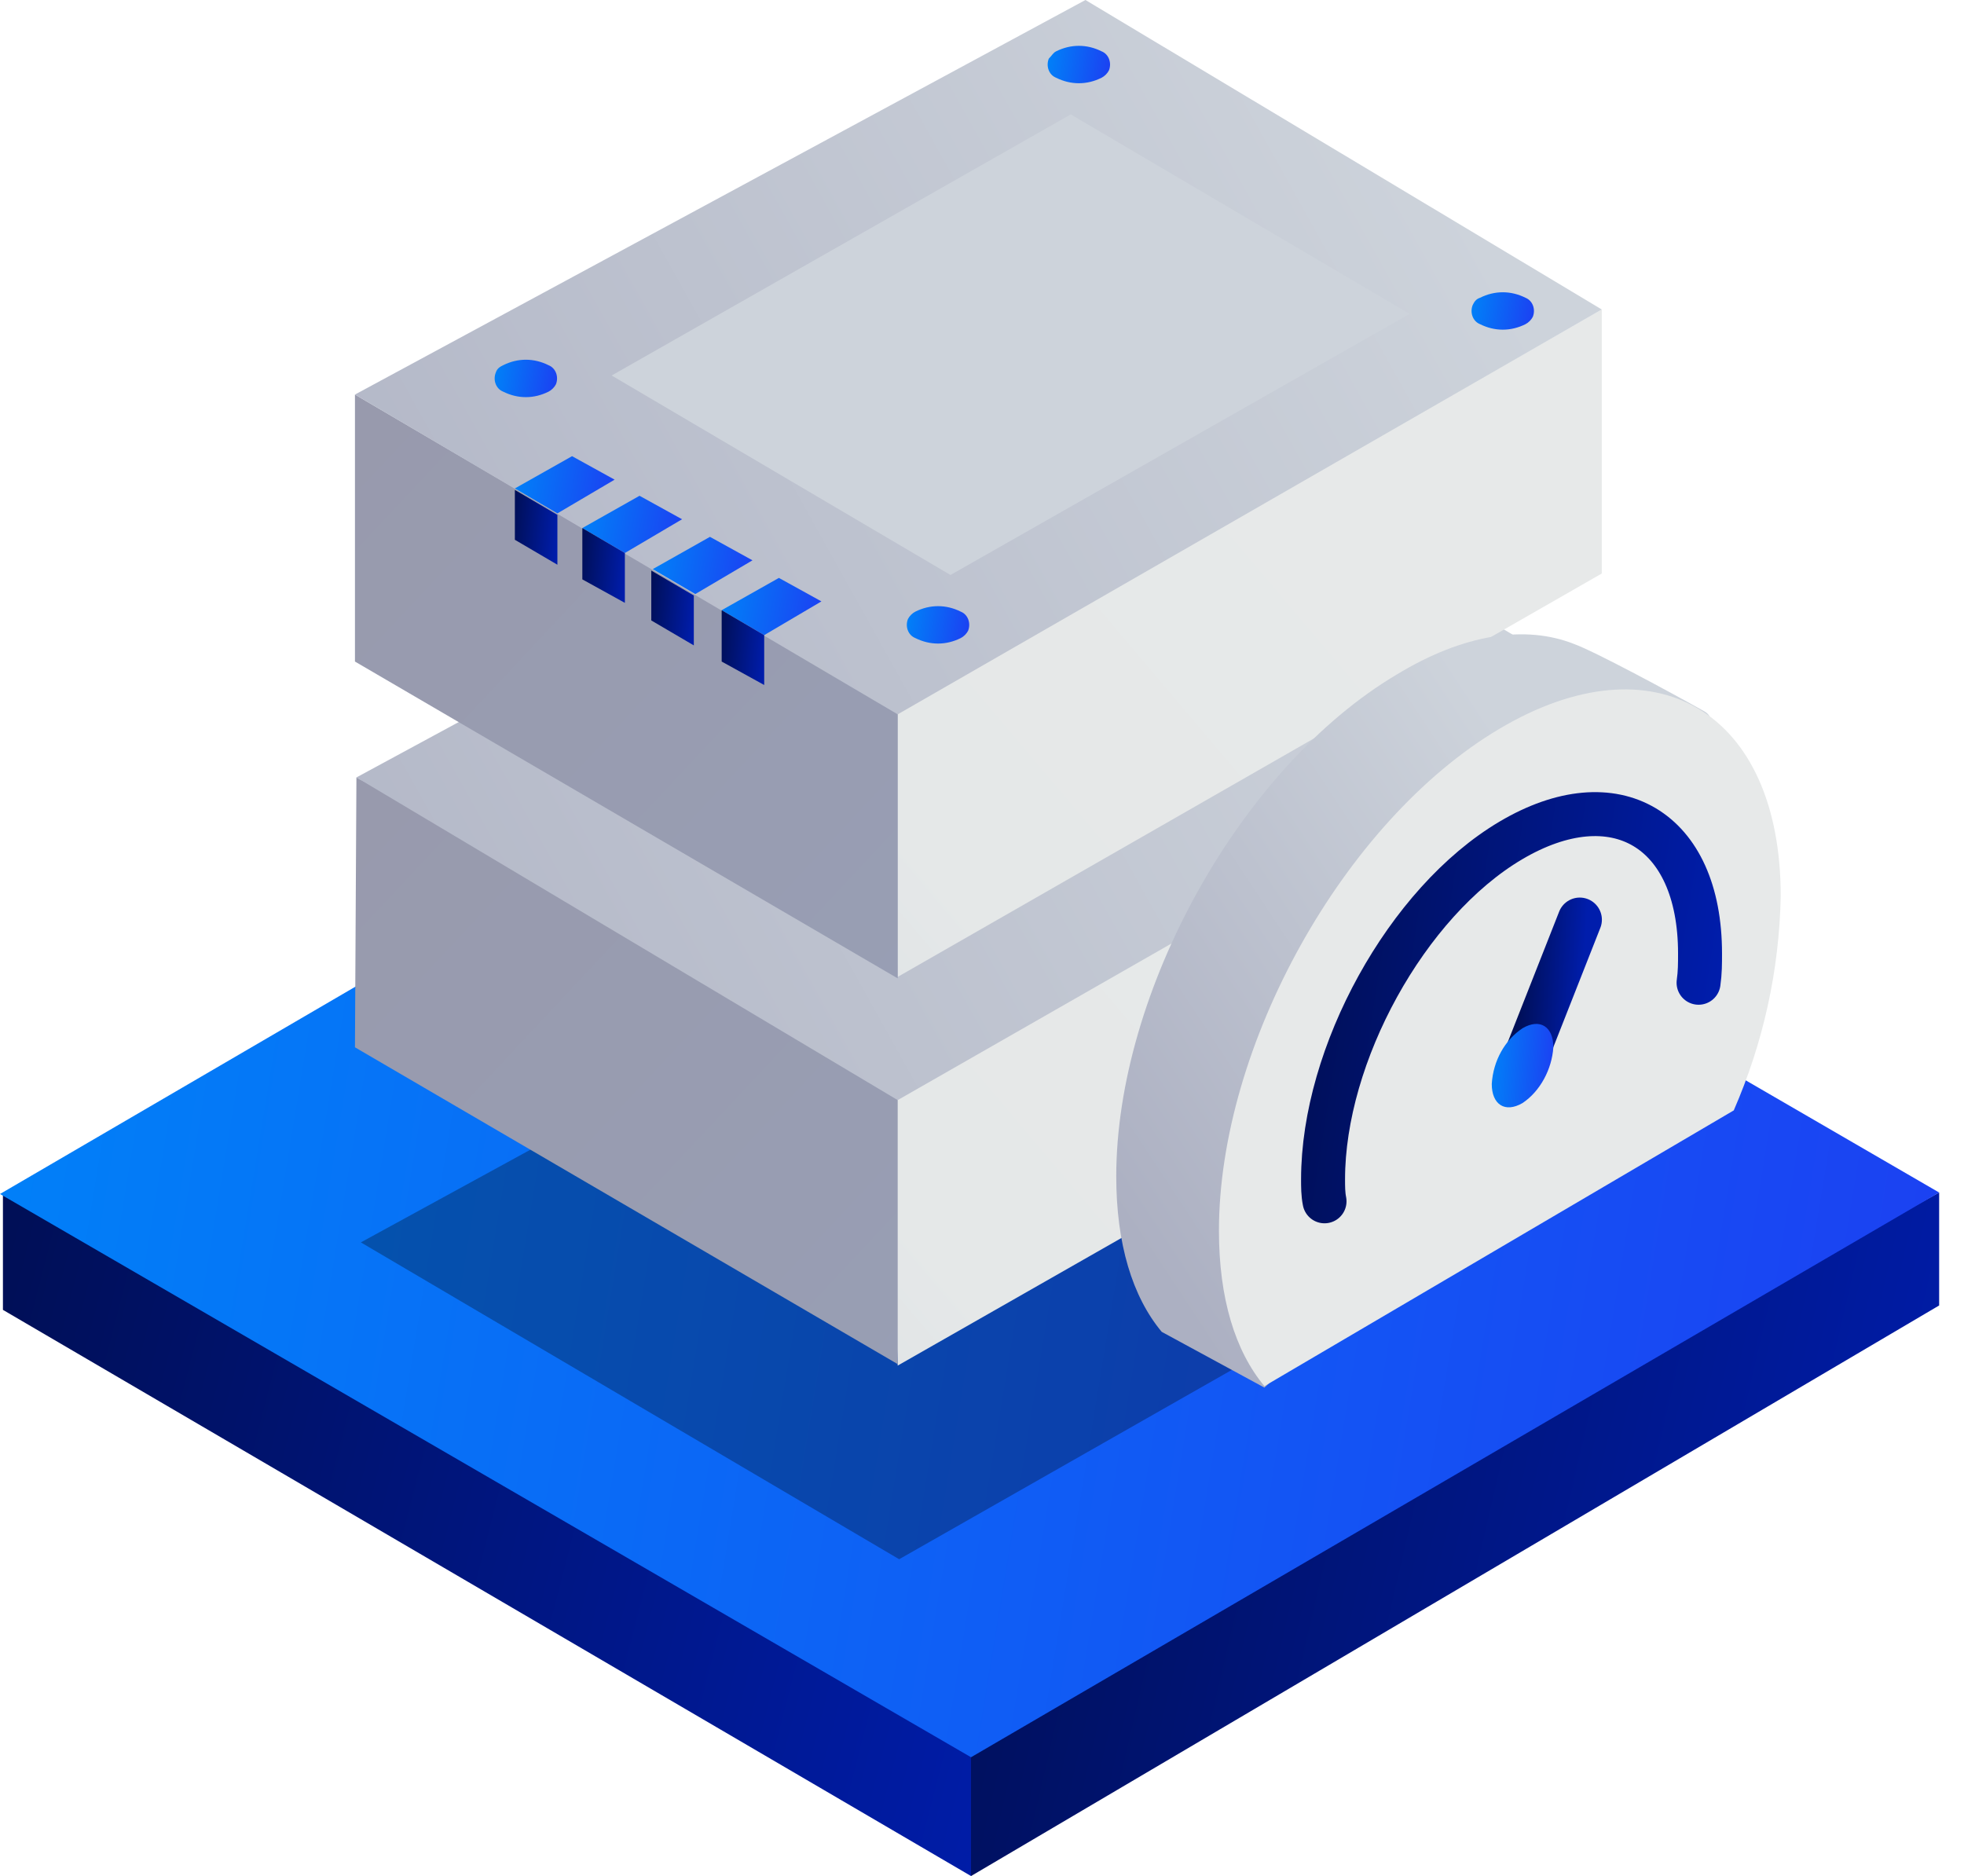 <svg width="67" height="64" viewBox="0 0 67 64" fill="none" xmlns="http://www.w3.org/2000/svg">
<path d="M36.779 55.593L0.1 40.682V44.685L33.126 64L36.779 55.593Z" fill="url(#paint0_linear_3531_280)"/>
<path d="M66.152 44.535V40.682L33.126 58.996V64L66.152 44.535Z" fill="url(#paint1_linear_3531_280)"/>
<path d="M0 40.732L33.126 59.947L66.152 40.682L33.026 21.467L0 40.732Z" fill="url(#paint2_linear_3531_280)"/>
<path opacity="0.3" fill-rule="evenodd" clip-rule="evenodd" d="M37.029 28.873L12.31 42.383L30.674 53.192L54.943 39.381L37.029 28.873Z" fill="url(#paint3_linear_3531_280)"/>
<path fill-rule="evenodd" clip-rule="evenodd" d="M30.273 35.828L30.624 46.586L55.193 32.575L55.243 23.568L30.273 35.828Z" fill="url(#paint4_linear_3531_280)"/>
<path fill-rule="evenodd" clip-rule="evenodd" d="M12.159 26.521L12.109 35.728L30.624 46.536V36.378L12.159 26.521Z" fill="url(#paint5_linear_3531_280)"/>
<path fill-rule="evenodd" clip-rule="evenodd" d="M37.029 13.06L12.16 26.521L30.624 37.529L54.943 23.619L37.029 13.06Z" fill="url(#paint6_linear_3531_280)"/>
<path fill-rule="evenodd" clip-rule="evenodd" d="M30.624 24.269V33.326L54.643 19.565V10.558L30.624 24.269Z" fill="url(#paint7_linear_3531_280)"/>
<path fill-rule="evenodd" clip-rule="evenodd" d="M12.109 13.46V22.568L30.624 33.376V24.319L12.109 13.46Z" fill="url(#paint8_linear_3531_280)"/>
<path fill-rule="evenodd" clip-rule="evenodd" d="M37.029 0L12.109 13.46L30.624 24.369L54.643 10.558L37.029 0Z" fill="url(#paint9_linear_3531_280)"/>
<path fill-rule="evenodd" clip-rule="evenodd" d="M36.528 3.903L20.866 12.81L32.425 19.615L48.087 10.708L36.528 3.903Z" fill="url(#paint10_linear_3531_280)"/>
<path fill-rule="evenodd" clip-rule="evenodd" d="M17.163 12.46C17.664 12.209 18.214 12.209 18.715 12.46C18.965 12.56 19.065 12.86 18.965 13.11C18.915 13.21 18.815 13.31 18.715 13.36C18.214 13.611 17.664 13.611 17.163 13.36C16.913 13.26 16.813 12.96 16.913 12.71C16.963 12.56 17.064 12.51 17.163 12.46Z" fill="url(#paint11_linear_3531_280)"/>
<path fill-rule="evenodd" clip-rule="evenodd" d="M36.028 1.751C36.529 1.501 37.079 1.501 37.58 1.751C37.83 1.851 37.93 2.152 37.83 2.402C37.78 2.502 37.68 2.602 37.58 2.652C37.079 2.902 36.529 2.902 36.028 2.652C35.778 2.552 35.678 2.252 35.778 2.002C35.878 1.901 35.928 1.801 36.028 1.751Z" fill="url(#paint12_linear_3531_280)"/>
<path fill-rule="evenodd" clip-rule="evenodd" d="M50.49 10.158C50.99 9.908 51.541 9.908 52.041 10.158C52.291 10.258 52.391 10.558 52.291 10.808C52.241 10.908 52.141 11.008 52.041 11.059C51.541 11.309 50.99 11.309 50.49 11.059C50.239 10.959 50.139 10.658 50.239 10.408C50.29 10.308 50.34 10.208 50.49 10.158Z" fill="url(#paint13_linear_3531_280)"/>
<path fill-rule="evenodd" clip-rule="evenodd" d="M31.225 20.866C31.725 20.616 32.275 20.616 32.776 20.866C33.026 20.966 33.126 21.267 33.026 21.517C32.976 21.617 32.876 21.717 32.776 21.767C32.275 22.017 31.725 22.017 31.225 21.767C30.974 21.667 30.874 21.367 30.974 21.117C31.024 21.017 31.125 20.916 31.225 20.866Z" fill="url(#paint14_linear_3531_280)"/>
<path fill-rule="evenodd" clip-rule="evenodd" d="M26.571 19.715L24.619 20.816L26.07 21.667L28.022 20.516L26.571 19.715Z" fill="url(#paint15_linear_3531_280)"/>
<path d="M24.619 22.568V20.816L26.07 21.667V23.368L24.619 22.568Z" fill="url(#paint16_linear_3531_280)"/>
<path fill-rule="evenodd" clip-rule="evenodd" d="M24.219 18.314L22.268 19.415L23.719 20.266L25.67 19.115L24.219 18.314Z" fill="url(#paint17_linear_3531_280)"/>
<path d="M22.218 21.166V19.465L23.669 20.316V22.017L22.218 21.166Z" fill="url(#paint18_linear_3531_280)"/>
<path fill-rule="evenodd" clip-rule="evenodd" d="M21.817 16.913L19.866 18.014L21.317 18.865L23.268 17.714L21.817 16.913Z" fill="url(#paint19_linear_3531_280)"/>
<path d="M19.866 19.765V18.014L21.317 18.865V20.566L19.866 19.765Z" fill="url(#paint20_linear_3531_280)"/>
<path fill-rule="evenodd" clip-rule="evenodd" d="M19.515 15.562L17.564 16.663L19.015 17.514L20.967 16.363L19.515 15.562Z" fill="url(#paint21_linear_3531_280)"/>
<path d="M17.564 18.414V16.713L19.015 17.564V19.265L17.564 18.414Z" fill="url(#paint22_linear_3531_280)"/>
<path fill-rule="evenodd" clip-rule="evenodd" d="M55.593 35.928C56.594 33.626 57.145 31.174 57.194 28.672C57.194 27.221 59.096 24.819 58.145 24.269C56.994 23.619 54.392 22.217 53.692 21.967C52.041 21.317 49.939 21.617 47.637 23.018C42.333 26.171 38.08 33.827 38.08 40.131C38.08 42.433 38.63 44.235 39.631 45.435L43.133 47.337L55.593 35.928Z" fill="url(#paint23_linear_3531_280)"/>
<path fill-rule="evenodd" clip-rule="evenodd" d="M59.146 37.88C60.147 35.578 60.697 33.126 60.748 30.574C60.748 24.269 56.444 21.717 51.14 24.869C45.836 28.022 41.583 35.678 41.583 41.983C41.583 44.285 42.133 46.086 43.134 47.287L59.146 37.88Z" fill="url(#paint24_linear_3531_280)"/>
<path d="M57.945 33.526C57.995 33.176 57.995 32.876 57.995 32.525C57.995 28.272 55.093 26.571 51.54 28.672C47.987 30.774 45.135 35.978 45.135 40.231C45.135 40.482 45.135 40.732 45.185 40.982" stroke="url(#paint25_linear_3531_280)" stroke-width="1.5" stroke-linecap="round" stroke-linejoin="round"/>
<path d="M51.941 36.328L53.892 31.375" stroke="url(#paint26_linear_3531_280)" stroke-width="1.51" stroke-linecap="round" stroke-linejoin="round"/>
<path fill-rule="evenodd" clip-rule="evenodd" d="M51.941 35.077C52.541 34.727 52.991 35.027 52.991 35.728C52.941 36.478 52.541 37.229 51.941 37.629C51.34 37.98 50.89 37.679 50.89 36.979C50.94 36.178 51.34 35.478 51.941 35.077Z" fill="url(#paint27_linear_3531_280)"/>
<defs>
<linearGradient id="paint0_linear_3531_280" x1="36.779" y1="59.06" x2="-1.495" y2="49.2" gradientUnits="userSpaceOnUse">
<stop stop-color="#001DAC"/>
<stop offset="1" stop-color="#000F57"/>
</linearGradient>
<linearGradient id="paint1_linear_3531_280" x1="66.152" y1="59.06" x2="31.279" y2="50.971" gradientUnits="userSpaceOnUse">
<stop stop-color="#001DAC"/>
<stop offset="1" stop-color="#000F57"/>
</linearGradient>
<linearGradient id="paint2_linear_3531_280" x1="-4.62037e-07" y1="24.282" x2="68.868" y2="35.586" gradientUnits="userSpaceOnUse">
<stop stop-color="#0082F8"/>
<stop offset="1" stop-color="#1C40F2"/>
</linearGradient>
<linearGradient id="paint3_linear_3531_280" x1="48.558" y1="32.708" x2="5.133" y2="56.906" gradientUnits="userSpaceOnUse">
<stop/>
<stop offset="1"/>
</linearGradient>
<linearGradient id="paint4_linear_3531_280" x1="47.749" y1="29.924" x2="14.539" y2="58.022" gradientUnits="userSpaceOnUse">
<stop stop-color="#E7E9E9"/>
<stop offset="0.47" stop-color="#E5E8E8"/>
<stop offset="0.64" stop-color="#DEE2E6"/>
<stop offset="0.76" stop-color="#D3D9E2"/>
<stop offset="0.86" stop-color="#C2CBDC"/>
<stop offset="0.94" stop-color="#ACBAD4"/>
<stop offset="1" stop-color="#98AACD"/>
</linearGradient>
<linearGradient id="paint5_linear_3531_280" x1="11.918" y1="27.214" x2="41.089" y2="54.499" gradientUnits="userSpaceOnUse">
<stop stop-color="#989AAD"/>
<stop offset="1" stop-color="#98A0B7"/>
</linearGradient>
<linearGradient id="paint6_linear_3531_280" x1="48.59" y1="16.868" x2="5.027" y2="41.148" gradientUnits="userSpaceOnUse">
<stop stop-color="#CDD3DB"/>
<stop offset="1" stop-color="#ACB0C2"/>
</linearGradient>
<linearGradient id="paint7_linear_3531_280" x1="47.875" y1="17.489" x2="15.246" y2="45.098" gradientUnits="userSpaceOnUse">
<stop stop-color="#E7E9E9"/>
<stop offset="0.47" stop-color="#E5E8E8"/>
<stop offset="0.64" stop-color="#DEE2E6"/>
<stop offset="0.76" stop-color="#D3D9E2"/>
<stop offset="0.86" stop-color="#C2CBDC"/>
<stop offset="0.94" stop-color="#ACBAD4"/>
<stop offset="1" stop-color="#98AACD"/>
</linearGradient>
<linearGradient id="paint8_linear_3531_280" x1="11.69" y1="14.381" x2="40.834" y2="41.637" gradientUnits="userSpaceOnUse">
<stop stop-color="#989AAD"/>
<stop offset="1" stop-color="#98A0B7"/>
</linearGradient>
<linearGradient id="paint9_linear_3531_280" x1="48.325" y1="3.892" x2="5.072" y2="27.993" gradientUnits="userSpaceOnUse">
<stop stop-color="#CDD3DB"/>
<stop offset="1" stop-color="#ACB0C2"/>
</linearGradient>
<linearGradient id="paint10_linear_3531_280" x1="47.505" y1="3.874" x2="74.779" y2="-12.633" gradientUnits="userSpaceOnUse">
<stop stop-color="#CDD3DB"/>
<stop offset="0.32" stop-color="#C2C7D2"/>
<stop offset="1" stop-color="#ACB0C2"/>
</linearGradient>
<linearGradient id="paint11_linear_3531_280" x1="16.875" y1="12.365" x2="19.094" y2="12.719" gradientUnits="userSpaceOnUse">
<stop stop-color="#0082F8"/>
<stop offset="1" stop-color="#1C40F2"/>
</linearGradient>
<linearGradient id="paint12_linear_3531_280" x1="35.74" y1="1.657" x2="37.959" y2="2.01" gradientUnits="userSpaceOnUse">
<stop stop-color="#0082F8"/>
<stop offset="1" stop-color="#1C40F2"/>
</linearGradient>
<linearGradient id="paint13_linear_3531_280" x1="50.201" y1="10.064" x2="52.42" y2="10.417" gradientUnits="userSpaceOnUse">
<stop stop-color="#0082F8"/>
<stop offset="1" stop-color="#1C40F2"/>
</linearGradient>
<linearGradient id="paint14_linear_3531_280" x1="30.936" y1="20.772" x2="33.155" y2="21.125" gradientUnits="userSpaceOnUse">
<stop stop-color="#0082F8"/>
<stop offset="1" stop-color="#1C40F2"/>
</linearGradient>
<linearGradient id="paint15_linear_3531_280" x1="24.619" y1="19.858" x2="28.159" y2="20.447" gradientUnits="userSpaceOnUse">
<stop stop-color="#0082F8"/>
<stop offset="1" stop-color="#1C40F2"/>
</linearGradient>
<linearGradient id="paint16_linear_3531_280" x1="26.07" y1="22.828" x2="24.469" y2="22.679" gradientUnits="userSpaceOnUse">
<stop stop-color="#001DAC"/>
<stop offset="1" stop-color="#000F57"/>
</linearGradient>
<linearGradient id="paint17_linear_3531_280" x1="22.268" y1="18.457" x2="25.807" y2="19.047" gradientUnits="userSpaceOnUse">
<stop stop-color="#0082F8"/>
<stop offset="1" stop-color="#1C40F2"/>
</linearGradient>
<linearGradient id="paint18_linear_3531_280" x1="23.669" y1="21.476" x2="22.068" y2="21.327" gradientUnits="userSpaceOnUse">
<stop stop-color="#001DAC"/>
<stop offset="1" stop-color="#000F57"/>
</linearGradient>
<linearGradient id="paint19_linear_3531_280" x1="19.866" y1="17.056" x2="23.405" y2="17.645" gradientUnits="userSpaceOnUse">
<stop stop-color="#0082F8"/>
<stop offset="1" stop-color="#1C40F2"/>
</linearGradient>
<linearGradient id="paint20_linear_3531_280" x1="21.317" y1="20.026" x2="19.716" y2="19.876" gradientUnits="userSpaceOnUse">
<stop stop-color="#001DAC"/>
<stop offset="1" stop-color="#000F57"/>
</linearGradient>
<linearGradient id="paint21_linear_3531_280" x1="17.564" y1="15.705" x2="21.104" y2="16.294" gradientUnits="userSpaceOnUse">
<stop stop-color="#0082F8"/>
<stop offset="1" stop-color="#1C40F2"/>
</linearGradient>
<linearGradient id="paint22_linear_3531_280" x1="19.015" y1="18.724" x2="17.414" y2="18.575" gradientUnits="userSpaceOnUse">
<stop stop-color="#001DAC"/>
<stop offset="1" stop-color="#000F57"/>
</linearGradient>
<linearGradient id="paint23_linear_3531_280" x1="58.975" y1="26.149" x2="36.787" y2="40.785" gradientUnits="userSpaceOnUse">
<stop offset="0.22" stop-color="#CDD3DB"/>
<stop offset="0.97" stop-color="#ACB0C2"/>
</linearGradient>
<linearGradient id="paint24_linear_3531_280" x1="42.574" y1="37.52" x2="79.367" y2="24.865" gradientUnits="userSpaceOnUse">
<stop offset="0.64" stop-color="#E7E9E9"/>
<stop offset="0.8" stop-color="#B1B4C3"/>
<stop offset="0.93" stop-color="#8F92AA"/>
<stop offset="0.99" stop-color="#8285A1"/>
</linearGradient>
<linearGradient id="paint25_linear_3531_280" x1="57.995" y1="38.184" x2="44.04" y2="35.959" gradientUnits="userSpaceOnUse">
<stop stop-color="#001DAC"/>
<stop offset="1" stop-color="#000F57"/>
</linearGradient>
<linearGradient id="paint26_linear_3531_280" x1="53.892" y1="35.279" x2="51.73" y2="35.139" gradientUnits="userSpaceOnUse">
<stop stop-color="#001DAC"/>
<stop offset="1" stop-color="#000F57"/>
</linearGradient>
<linearGradient id="paint27_linear_3531_280" x1="50.89" y1="35.139" x2="53.125" y2="35.297" gradientUnits="userSpaceOnUse">
<stop stop-color="#0082F8"/>
<stop offset="1" stop-color="#1C40F2"/>
</linearGradient>
</defs>
</svg>
